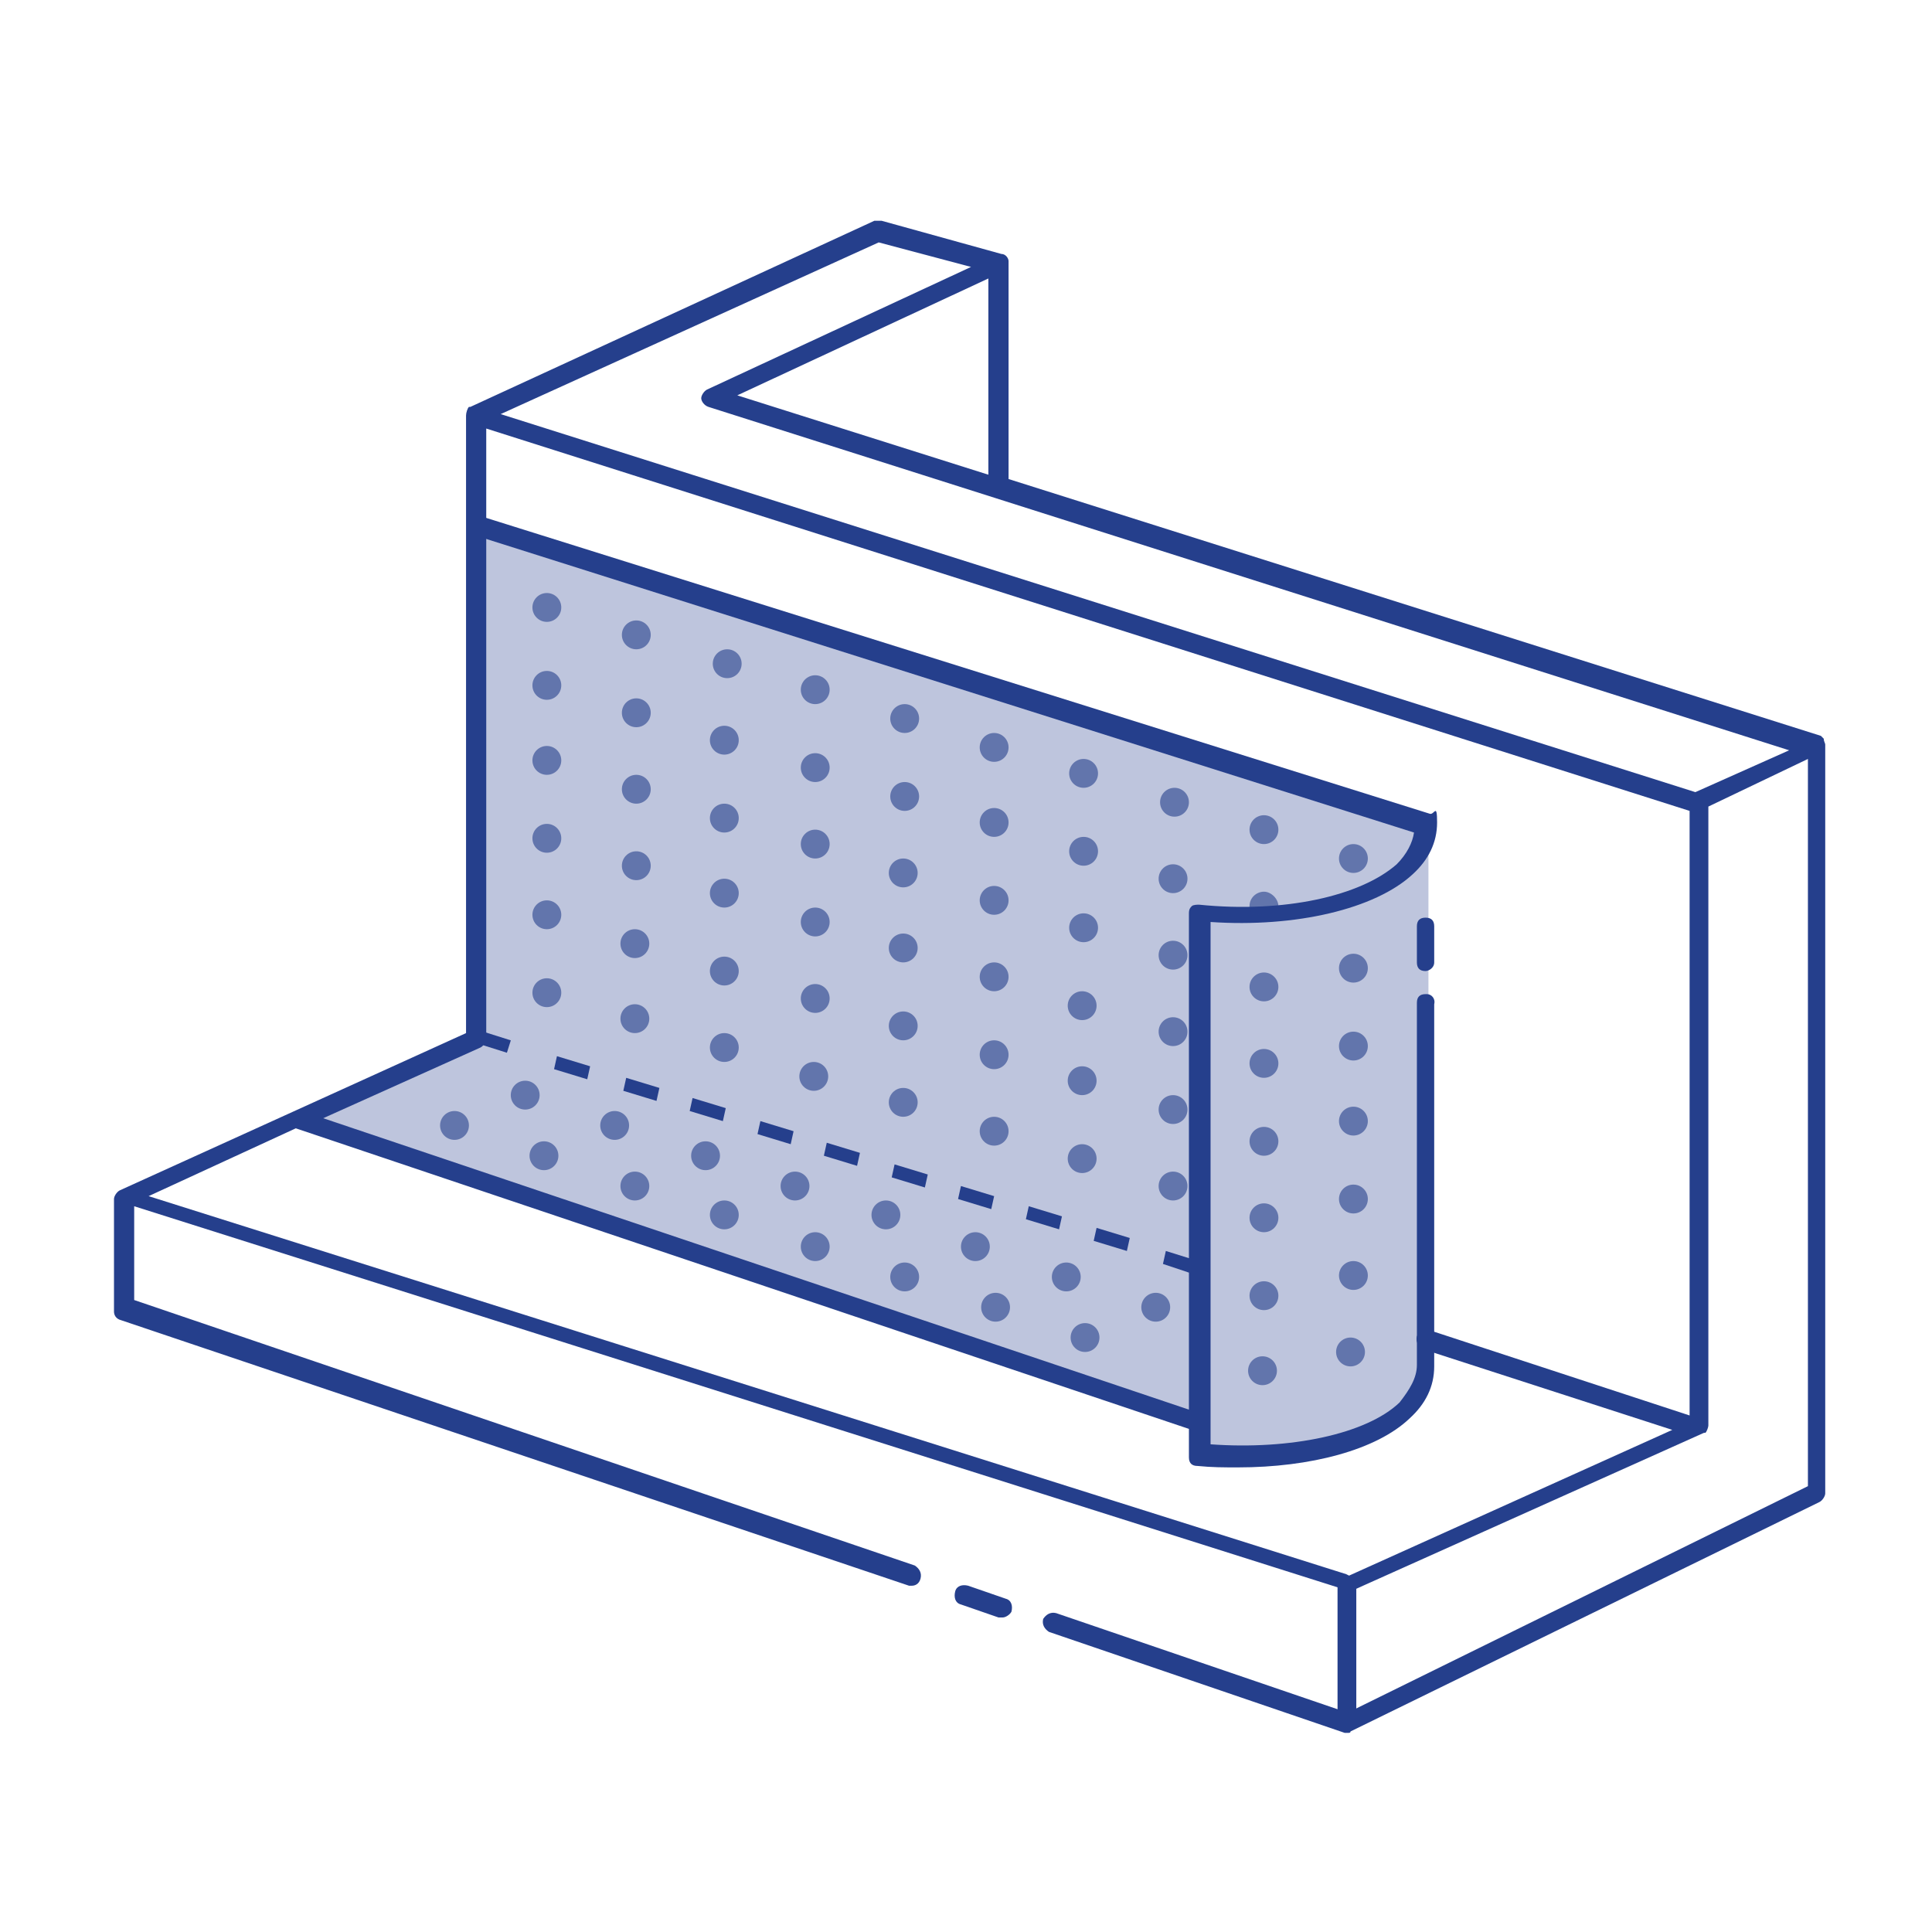 <?xml version="1.0" encoding="UTF-8"?>
<svg xmlns="http://www.w3.org/2000/svg" version="1.1" viewBox="0 0 133.9 133.9">
  <defs>
    <style>
      .cls-1 {
        isolation: isolate;
        opacity: .3;
      }

      .cls-1, .cls-2 {
        fill: #253f8c;
        stroke-width: 0px;
      }

      .cls-3 {
        opacity: .6;
      }

      .cls-4 {
        display: none;
      }
    </style>
  </defs>
  <g id="Layer_1" data-name="Layer 1">
    <g>
      <path class="cls-1" d="M33.1,36.3v35.7h0l-12.3,5.4,62.5,21.3v2s5,.6,9.6-.6c6.3-1.6,6.1-5.4,6.1-5.4v-37.4l-66-21Z"/>
      <g>
        <path class="cls-2" d="M78.1,86.7l-2.3-.7.2-.9,2.3.7-.2.9ZM73.4,85.2l-2.3-.7.2-.9,2.3.7-.2.9ZM68.7,83.8l-2.3-.7.2-.9,2.3.7-.2.9ZM64.1,82.3l-2.3-.7.2-.9,2.3.7-.2.9ZM59.4,80.8l-2.3-.7.2-.9,2.3.7-.2.9ZM54.8,79.3l-2.3-.7.2-.9,2.3.7-.2.9ZM50.1,77.7l-2.3-.7.2-.9,2.3.7-.2.9ZM45.5,76.3l-2.3-.7.2-.9,2.3.7-.2.9ZM40.7,74.8l-2.3-.7.2-.9,2.3.7-.2.9Z"/>
        <rect class="cls-2" x="33.7" y="71" width=".9" height="2.5" transform="translate(-45.1 83) rotate(-72.5)"/>
      </g>
      <rect class="cls-2" x="92.7" y="109.9" width="1.3" height="9.7"/>
      <path class="cls-2" d="M69.4,112.1h-.2l-2.6-.9c-.4-.1-.5-.5-.4-.9.1-.4.5-.5.9-.4l2.6.9c.4.1.5.5.4.9-.1.2-.4.4-.6.4Z"/>
      <path class="cls-2" d="M98.8,68.9c-.4,0-.6.2-.6.6v25.1c0,.9-.5,1.7-1.2,2.6-2.3,2.2-7.6,3.3-13.1,2.9v-36.2c5.9.4,11.4-.9,14-3.3,1.1-1,1.7-2.2,1.7-3.6s-.2-.5-.5-.6l-65.7-20.6c-.4-.1-.7.1-.9.4-.1.4.1.7.4.9l65.1,20.6c-.1.7-.5,1.5-1.2,2.2-2.5,2.2-7.8,3.4-13.7,2.8-.1,0-.4,0-.5.1s-.2.2-.2.5v23.9l-1.6-.5-.2.9,1.8.6v12.8c0,.4.2.6.6.6,1,.1,1.8.1,2.8.1,5,0,9.6-1.2,11.9-3.4,1.1-1,1.7-2.2,1.7-3.6v-25.1c.1-.4-.2-.7-.5-.7Z"/>
      <path class="cls-2" d="M126.5,51.6h0c0-.1-.1-.2-.1-.4h0q-.1-.1-.2-.2h0l-56.3-17.8v-15.1h0c0-.2-.2-.5-.5-.5l-8.3-2.3h-.5l-28,12.9h-.1c-.1.1-.2.4-.2.6v42.8l-24,10.9c-.2.1-.4.4-.4.6v7.8c0,.2.1.5.5.6l54.6,18.4h.2c.2,0,.5-.1.6-.5s-.1-.7-.4-.9l-54.1-18.4v-6.5l84,26.6h.5l24.3-10.9h.1c.1-.1.2-.4.2-.5v-42.9l6.9-3.3v50.4l-31.9,15.7-20.2-6.9c-.4-.1-.7.1-.9.4-.1.4.1.7.4.9l20.5,7h.2c.1,0,.2,0,.2-.1l32.5-15.9c.2-.1.4-.4.4-.6v-51.9c0,.1,0,0,0,0ZM93.3,109.1L10.3,82.9l10.2-4.7,62.4,21,.4-1.2-60.9-20.5,10.9-4.9c.2-.1.4-.4.4-.6V29.7l83.4,26.5v41.9l-18-5.9c-.4-.1-.7.1-.9.4-.1.4.1.7.4.9l17.3,5.6-22.4,10.1ZM117.5,54.9L34.7,28.7l26.2-11.9,6.4,1.7-18.3,8.5c-.2.1-.4.4-.4.6s.2.5.5.6l74.9,23.8-6.5,2.9ZM68.5,19.3v13.6l-17.4-5.5,17.4-8.1Z"/>
      <path class="cls-2" d="M98.8,67.3c-.4,0-.6-.2-.6-.6v-2.5c0-.4.2-.6.6-.6s.6.2.6.6v2.5c0,.4-.4.6-.6.6Z"/>
      <g class="cls-3">
        <g>
          <circle class="cls-2" cx="37.9" cy="42.1" r="1"/>
          <circle class="cls-2" cx="37.9" cy="47.5" r="1"/>
          <circle class="cls-2" cx="37.9" cy="52.7" r="1"/>
          <circle class="cls-2" cx="37.9" cy="58.1" r="1"/>
          <circle class="cls-2" cx="37.9" cy="63.4" r="1"/>
          <circle class="cls-2" cx="37.9" cy="68.8" r="1"/>
        </g>
        <g>
          <circle class="cls-2" cx="44.1" cy="44" r="1"/>
          <circle class="cls-2" cx="44.1" cy="49.4" r="1"/>
          <circle class="cls-2" cx="44.1" cy="54.7" r="1"/>
          <circle class="cls-2" cx="44.1" cy="60" r="1"/>
          <circle class="cls-2" cx="44" cy="65.4" r="1"/>
          <circle class="cls-2" cx="44" cy="70.6" r="1"/>
        </g>
        <g>
          <circle class="cls-2" cx="87.6" cy="68.4" r="1"/>
          <circle class="cls-2" cx="87.6" cy="73.7" r="1"/>
          <circle class="cls-2" cx="87.6" cy="79.1" r="1"/>
          <circle class="cls-2" cx="87.6" cy="84.4" r="1"/>
          <circle class="cls-2" cx="87.6" cy="89.8" r="1"/>
          <circle class="cls-2" cx="87.5" cy="95" r="1"/>
        </g>
        <g>
          <circle class="cls-2" cx="93.8" cy="67.1" r="1"/>
          <circle class="cls-2" cx="93.8" cy="72.5" r="1"/>
          <circle class="cls-2" cx="93.8" cy="77.7" r="1"/>
          <circle class="cls-2" cx="93.8" cy="83.1" r="1"/>
          <circle class="cls-2" cx="93.8" cy="88.4" r="1"/>
          <circle class="cls-2" cx="93.6" cy="93.7" r="1"/>
        </g>
        <g>
          <circle class="cls-2" cx="50.4" cy="46" r="1"/>
          <circle class="cls-2" cx="50.2" cy="51.3" r="1"/>
          <circle class="cls-2" cx="50.2" cy="56.7" r="1"/>
          <circle class="cls-2" cx="50.2" cy="61.9" r="1"/>
          <circle class="cls-2" cx="50.2" cy="67.3" r="1"/>
          <circle class="cls-2" cx="50.2" cy="72.6" r="1"/>
        </g>
        <g>
          <circle class="cls-2" cx="56.5" cy="47.8" r="1"/>
          <circle class="cls-2" cx="56.5" cy="53.2" r="1"/>
          <circle class="cls-2" cx="56.5" cy="58.5" r="1"/>
          <circle class="cls-2" cx="56.5" cy="63.9" r="1"/>
          <circle class="cls-2" cx="56.5" cy="69.2" r="1"/>
          <circle class="cls-2" cx="56.4" cy="74.6" r="1"/>
        </g>
        <g>
          <circle class="cls-2" cx="36.4" cy="75.9" r="1"/>
          <circle class="cls-2" cx="31.5" cy="78" r="1"/>
          <circle class="cls-2" cx="42.6" cy="78" r="1"/>
          <circle class="cls-2" cx="37.7" cy="80.1" r="1"/>
          <circle class="cls-2" cx="48.9" cy="80.1" r="1"/>
          <circle class="cls-2" cx="44" cy="82.2" r="1"/>
          <g>
            <circle class="cls-2" cx="55.1" cy="82.2" r="1"/>
            <circle class="cls-2" cx="50.2" cy="84.2" r="1"/>
          </g>
          <g>
            <circle class="cls-2" cx="61.4" cy="84.2" r="1"/>
            <circle class="cls-2" cx="56.5" cy="86.4" r="1"/>
          </g>
          <g>
            <circle class="cls-2" cx="67.6" cy="86.4" r="1"/>
            <circle class="cls-2" cx="62.7" cy="88.5" r="1"/>
          </g>
          <g>
            <circle class="cls-2" cx="73.9" cy="88.5" r="1"/>
            <circle class="cls-2" cx="69" cy="90.6" r="1"/>
          </g>
          <g>
            <circle class="cls-2" cx="80.1" cy="90.6" r="1"/>
            <circle class="cls-2" cx="75.2" cy="92.7" r="1"/>
          </g>
        </g>
        <g>
          <circle class="cls-2" cx="62.7" cy="49.8" r="1"/>
          <circle class="cls-2" cx="62.7" cy="55.2" r="1"/>
          <circle class="cls-2" cx="62.6" cy="60.5" r="1"/>
          <circle class="cls-2" cx="62.6" cy="65.7" r="1"/>
          <circle class="cls-2" cx="62.6" cy="71.1" r="1"/>
          <circle class="cls-2" cx="62.6" cy="76.4" r="1"/>
        </g>
        <g>
          <circle class="cls-2" cx="68.9" cy="51.8" r="1"/>
          <circle class="cls-2" cx="68.9" cy="57" r="1"/>
          <circle class="cls-2" cx="68.9" cy="62.4" r="1"/>
          <circle class="cls-2" cx="68.9" cy="67.7" r="1"/>
          <circle class="cls-2" cx="68.9" cy="73.1" r="1"/>
          <circle class="cls-2" cx="68.9" cy="78.4" r="1"/>
        </g>
        <g>
          <circle class="cls-2" cx="75.1" cy="53.6" r="1"/>
          <circle class="cls-2" cx="75.1" cy="59" r="1"/>
          <circle class="cls-2" cx="75.1" cy="64.3" r="1"/>
          <circle class="cls-2" cx="75" cy="69.7" r="1"/>
          <circle class="cls-2" cx="75" cy="74.9" r="1"/>
          <circle class="cls-2" cx="75" cy="80.3" r="1"/>
        </g>
        <g>
          <circle class="cls-2" cx="81.4" cy="55.6" r="1"/>
          <circle class="cls-2" cx="81.3" cy="60.9" r="1"/>
          <circle class="cls-2" cx="81.3" cy="66.2" r="1"/>
          <circle class="cls-2" cx="81.3" cy="71.5" r="1"/>
          <circle class="cls-2" cx="81.3" cy="76.9" r="1"/>
          <circle class="cls-2" cx="81.3" cy="82.2" r="1"/>
        </g>
        <g>
          <circle class="cls-2" cx="87.6" cy="57.5" r="1"/>
          <path class="cls-2" d="M87.6,63.4c-.6,0-1,0-1-.6s.5-1,1-1,1,.5,1,1-.5.6-1,.6Z"/>
        </g>
        <circle class="cls-2" cx="93.8" cy="59.5" r="1"/>
      </g>
    </g>
  </g>
  <g id="Layer_2" data-name="Layer 2" class="cls-4">
    <g>
      <g>
        <path class="cls-1" d="M13.9,72.3l27.5-9.3s-5.4-14-14.7-14c-6.3,0-12.8,15.4-12.8,23.3Z"/>
        <g>
          <path class="cls-1" d="M55.5,80.7l27.5-9.3s-5.4-14-14.7-14-12.8,15.4-12.8,23.3Z"/>
          <path class="cls-2" d="M126.4,70.2c-1.6-14.2-10.2-25-19.1-24l-25.3,4.8c-3.6-8.4-9.8-13.8-16.3-13.2l-41.2,7.7c-8.3,1.5-14.7,12-16.4,27.4,0,.3.1.5.4.6l2.5.5h.3l29.7-10.2c2.1,4.8,3.5,10.5,4.1,16.7,0,.2.2.4.4.5l7,1.2h.3l13.5-4.4,16.2-5.5c2.1,4.8,3.5,10.5,4.1,16.7,0,.2.2.4.4.5l4.2.8h.1c.1,0,.2,0,.2-.1,0,0,2.6-1.3,2.7-1.3l31.7-16.5c.2-.1.3-.3.3-.5v-1.5ZM80.7,51.2l-1.3.2c-2.3-5.4-5.3-9.5-8.7-11.7,4,1.7,7.6,5.8,10,11.5ZM64.5,39.2c5.2-.4,10.3,4.5,13.7,12.4l-3.6.6c-2.9-6.8-7-11.5-11.6-12.9l1.4-.2ZM59.3,40.1q.1,0,0,0c5.4-.4,10.6,4.4,14.2,12.4l-3.6.5c-3.1-6.7-7.4-11.4-12-12.8l1.4-.2ZM54.2,41h.1c5.4-.4,10.7,4.3,14.4,12.3l-2.8.5h0c-.2,0-.4.1-.8.2-3.2-6.7-7.6-11.4-12.1-12.8l1.2-.3ZM44.3,43c3.2-.3,6.6,1.2,9.5,4.2.1.1.2.2.4.2s.3,0,.4-.1c.2-.2.2-.5,0-.9-2.1-2.1-4.2-3.5-6.5-4.2l1.4-.2c5.4-.3,10.8,4.4,14.6,12.4-1.1.3-2.2.9-3.1,1.6-1.4-2.9-2.9-5.4-4.7-7.6-.2-.2-.5-.3-.8-.1s-.3.5-.1.8c1.7,2.2,3.2,4.7,4.5,7.6l-1.7,1.6c-.3.3-.6.6-.9,1.1-3.6-8.7-8.8-14.6-14.4-16.2l1.2-.2ZM39.1,43.9h0c6.6-.6,13.3,6.1,17.5,16.5-.9,1.1-1.5,2.4-2.3,3.7-3.8-10.7-9.7-18.2-16.1-20.1h.9ZM34.4,44.7c7.6-.4,14.9,7.9,19.1,20.9-.8,1.6-1.4,3.4-1.9,5.3-3.7-13.7-10.8-23.7-18.5-25.9l1.3-.3ZM11.8,72.5v-.3c1.3-11.9,5.7-20.3,11.7-22.3-5.3,3.2-9.1,11.4-10.2,22.2l-1.5.4ZM14.5,71.6c1.4-12.4,6.5-21.1,13.1-22.1h0c4.9.8,9.6,5.8,13,13.3l-26.1,8.8ZM46.3,79.9h-.1c-2.1-18.7-11.1-32.6-20.8-31.7-7.5.6-13.2,10-14.7,23.8v.6l-1.5-.3c1.8-15,8.2-25.2,16.3-26,10.3-.9,20.2,13.6,23.3,33.9l-2.5-.3ZM29.5,45.7c9-.4,17.6,10.9,21.5,27.4-.5,1.9-1,4.1-1.3,6.3-2.8-17.7-11-31.2-20.2-33.6ZM53.5,80.7h0c1.3-11.7,5.5-20,11.2-22.3-5.1,3.5-8.8,11.4-9.8,21.9l-1.4.4ZM66,76.6l-10,3.2c1.4-12.2,6.4-20.9,12.9-22,5,.6,9.7,5.7,13.2,13.3l-16.1,5.4ZM91.5,88.9c-.3-2.3-.8-4.5-1.2-6.7-.1-.3-.4-.5-.6-.4-.3.1-.5.4-.4.6.4,2.1.9,4.1,1.2,6.4l-2.5-.4h0c-1.9-17.4-10.1-30.7-18.9-31.7h0c-.6-.1-1.2-.1-1.8,0-7.5.6-13.2,10-14.7,23.8v.4l-1.6-.2c1.2-9.4,4.2-17.1,8.4-21.6l1.7-1.6c1.8-1.5,3.9-2.4,6.2-2.6,8.1-.8,16.2,8.2,20.7,22.7.1.3.4.4.8.4.3-.1.4-.4.4-.8-3.9-12.8-10.7-21.3-18-23.1,9.8-.5,19.6,13.7,22.6,33.6l-2.2,1.2ZM94.8,87.2c-2.8-17.8-11-31.2-20.1-33.7l1.5-.3c9.6-.3,18.8,13.4,21.7,32.5l-3.1,1.6ZM99,85c-2.7-17.1-10.6-29.9-19.4-32.6l1-.2c9.4-.8,18.6,12.5,21.5,31.2l-3.1,1.6ZM103.2,82.9c-2.6-16.4-10.2-28.8-18.7-31.3l1.4-.2c3.2-.2,6.5,1.2,9.4,4.2l1.7,1.9c4.4,5.5,7.9,14.2,9.3,23.8l-3.1,1.5ZM111.7,78.4c-.9-4.7-1.8-8.5-3-11.7-.1-.3-.4-.4-.8-.3-.3.1-.4.4-.3.8,1.2,3.1,2.2,7,3,11.8l-3.2,1.7c-1.5-9.6-5-18.3-9.5-23.9l-1.7-1.9c-2.1-2.1-4.2-3.5-6.4-4.2l1.4-.2c5.4-.2,11,4.8,15,13.5.1.2.3.3.5.3h.2c.3-.1.4-.4.3-.8-3.5-7.5-7.9-12.2-12.5-13.7l1.7-.3c8.1-.1,15.9,11.5,18.4,27.5l-3.1,1.5ZM115.9,76.3c-2.3-14.3-8.8-25.1-16.1-27.6l1.2-.2c7.9-.6,15.6,10.5,18.1,26.2l-3.1,1.6ZM120.1,74.1c-2.3-13.8-8.3-24-15.4-26.3l1.5-.3c7.4-.5,14.7,10.1,17.1,24.9l-3.2,1.7ZM124.4,71.9c-1.9-11.6-6.7-20.3-12.3-23.9,6.4,2.5,11.8,11.4,13.1,22.3v1.2c.1,0-.8.4-.8.4Z"/>
        </g>
      </g>
      <path class="cls-2" d="M19.5,81.6h-.8v-2.2h.8v2.2ZM19.5,77.2h-.8v-2.2h.8v2.2ZM19.5,72.9h-.8v-2.2h.8v2.2ZM19.5,68.6h-.8v-2.2h.8v2.2ZM19.5,64.3h-.8v-2.2h.8v2.2Z"/>
      <path class="cls-2" d="M36.7,85.6h-.8v-2.2h.8v2.2ZM36.7,81.2h-.8v-2.2h.8v2.2ZM36.7,76.9h-.8v-2.2h.8v2.2ZM36.7,72.6h-.8v-2.2h.8v2.2ZM36.7,68.3h-.8v-2.2h.8v2.2Z"/>
      <path class="cls-2" d="M28.1,89.5h-.8v-2.2h.8v2.2ZM28.1,85.1h-.8v-2.2h.8v2.2ZM28.1,80.8h-.8v-2.2h.8v2.2ZM28.1,76.5h-.8v-2.2h.8v2.2ZM28.1,72.2h-.8v-2.2h.8v2.2ZM28.1,67.8h-.8v-2.2h.8v2.2ZM28.1,63.5h-.8v-2.2h.8v2.2ZM28.1,59.2h-.8v-2.2h.8v2.2ZM28.1,54.9h-.8v-2.2h.8v2.2Z"/>
      <path class="cls-2" d="M61.9,89.9h-.8v-2.2h.8v2.2ZM61.9,85.6h-.8v-2.2h.8v2.2ZM61.9,81.2h-.8v-2.2h.8v2.2ZM61.9,76.9h-.8v-2.2h.8v2.2ZM61.9,72.6h-.8v-2.2h.8v2.2Z"/>
      <path class="cls-2" d="M79.1,93.9h-.8v-2.2h.8v2.2ZM79.1,89.6h-.8v-2.2h.8v2.2ZM79.1,85.2h-.8v-2.2h.8v2.2ZM79.1,80.9h-.8v-2.2h.8v2.2ZM79.1,76.6h-.8v-2.2h.8v2.2Z"/>
      <path class="cls-2" d="M70.5,97.8h-.8v-2.2h.8v2.2ZM70.5,93.5h-.8v-2.2h.8v2.2ZM70.5,89.1h-.8v-2.2h.8v2.2ZM70.5,84.8h-.8v-2.2h.8v2.2ZM70.5,80.5h-.8v-2.2h.8v2.2ZM70.5,76.2h-.8v-2.2h.8v2.2ZM70.5,71.8h-.8v-2.2h.8v2.2ZM70.5,67.5h-.8v-2.2h.8v2.2ZM70.5,63.2h-.8v-2.2h.8v2.2Z"/>
    </g>
  </g>
  <g id="Layer_3" data-name="Layer 3" class="cls-4">
    <g>
      <polygon class="cls-1" points="49.6 73.9 44.3 83.8 61 76.5 49.6 73.9"/>
      <polygon class="cls-1" points="19.3 67.8 14.1 77.7 30.8 70.3 19.3 67.8"/>
      <g>
        <path class="cls-2" d="M125.8,67.2l-5.1-1.1-3.3-11.3c-.1-.2-.2-.3-.4-.4l-15.9-3.3h-.3l-11.5,5-2.1-7.5c-.1-.2-.2-.3-.4-.4l-15.9-3.4h-.3l-28.6,12.5c-.3.1-.4.4-.3.7.1.2.3.3.5.3h.2l28.4-12.4,14,3-49.5,21.7-14.1-2.9,18.8-8.3c.3-.1.4-.4.3-.7-.1-.3-.4-.4-.7-.3l-20.4,9h0c-.1,0-.1.1-.2.1h-.1c0,.1-2.7,5.2-2.7,5.2l-7.7,3.4c-.2.1-.3.3-.3.5s.2.4.4.5l5.4,1.1c.1,0,.3,0,.4-.1h0l16.7-7.4,3.9.8,3.3,11.4c.1.2.2.3.4.4l5.4,1h.3l16.9-7.3h0l3.9.8,3.2,11.4h.1c0,.1.1.2.1.2,0,0,.1,0,.1.1h.1l5.5,1.1h.3l51.2-22.5c.2-.1.3-.3.3-.5,0-.3-.2-.5-.4-.6ZM13.7,77.1l-3.3-.7,4.9-2.2-1.6,2.9ZM15.2,76.6l4.4-8.2,9.5,2-13.9,6.2ZM36,71.4l50.3-22.1,2,7.1-38.9,17.1h0c-.1,0-.1.1-.2.1h-.1c0,.1-2.8,5.2-2.8,5.2l-7.2,3.1-3-10.7ZM43.9,83.2l-3.2-.6,4.8-2.1-1.6,2.7ZM45.5,82.7l4.5-8,9.5,2-14,6.1ZM51.4,73.9l49.5-21.7,14,2.9-49.4,21.7-14.1-2.9ZM74.4,89.7l-3.7-.7,27.3-12c.3-.1.4-.4.3-.7s-.4-.4-.7-.3l-28.2,12.4-3-10.7,50.2-22.1,3.1,10.6-9.5,4.2c-.3.1-.4.4-.3.7s.4.4.7.3l9.7-4.3,3.7.8-49.5,21.7Z"/>
        <path class="cls-2" d="M104.1,73.1l-4,1.8c-.3.1-.4.4-.3.7.1.2.3.3.5.3h.2l4-1.8c.3-.1.4-.4.3-.7s-.4-.5-.7-.3Z"/>
      </g>
    </g>
  </g>
  <g id="Layer_4" data-name="Layer 4" class="cls-4">
    <g>
      <path class="cls-1" d="M44.4,67.8l-15.2,6.6s-11.7,4-11.7,19.2c13.8-6.3,21.3-9.5,21.3-9.5,0,0,.3-8.3,2.8-11.1,3.9.8,27.4,8.8,27.4,31.1l10.7-4.3s-.5-20.2-17.8-28.4c-5.3-2.3-9.4-4.5-17.4-3.5Z"/>
      <rect class="cls-2" x="66.4" y="34.7" width="1.3" height="20.7" transform="translate(9.2 101.4) rotate(-78.2)"/>
      <g>
        <path class="cls-2" d="M35.7,50.8l-2.5-.6c-.3-.1-.7.1-.7.5-.1.3.1.7.5.7l2.5.6h.1c.2,0,.6-.2.6-.5.1-.3-.1-.7-.5-.7Z"/>
        <path class="cls-2" d="M126.5,50.1h0c0-.3-.2-.6-.5-.6L31.1,29.4h-.3l-22.6,10.1h-.2c0,.2-.1.3-.1.3v44.3c0,.3.2.6.5.6l9.3,1.9c-.6,2-.8,4.2-.8,6.5s.1.3.2.5c.1.1.2.1.3.1h.2l21.4-9.4c.2-.1.3-.3.3-.6,0-4.1.9-7.6,2.7-10.7.3,0,.6.1.9.1,13.9,3,25.2,16.7,25.3,30.8,0,.2.1.3.2.5.1.1.2.1.3.1h.2l10.6-4.5,23.3,5.1h.3l22.8-10c.2-.1.3-.3.3-.6v-44.4h0ZM19.8,35.7l16.7,3.6.2-1.1-15.1-3.3,9.5-4.2,92.9,19.7-9.5,4.2-16.8-3.6-.2,1.1,15.1,3.2-9.5,4.2L10.3,39.9l9.4-4.2ZM38.2,83.6l-20.1,8.9c.2-7.7,3.9-14.1,10.2-17.3h0c.3-.2.8-.3,1.1-.6.2-.1.6-.2.9-.3,1.5-.6,3-.9,4.7-1.1,1.9-.2,3.9-.2,5.9,0-1.8,3.1-2.7,6.6-2.7,10.5ZM125.4,94.1l-21.6,9.4v-6.1c0-.3-.2-.6-.6-.6s-.6.2-.6.6v6.3l-22.5-4.7c-.1-3.4-.7-6.6-1.8-9.4-.1-.3-.5-.5-.8-.3-.3.1-.5.5-.3.8,1.1,2.7,1.7,5.9,1.8,9.2l-9.5,4.1c-.6-14.3-12.2-28.1-26.3-31-2.5-.5-4.8-.6-6.9-.5,2.6-1.1,4.9-2,5-2.2,4-1.5,8.3-1.7,12.5-.8,8.5,1.8,16.4,7.7,21,15.6.1.2.3.3.6.3s.2,0,.3-.1c.3-.1.3-.6.2-.8-4.8-8.2-13-14.3-21.7-16.3-4.4-1-9-.7-13.2.8-.3.1-7.2,3.1-11,4.7-.3.1-.6.2-.9.3-.1,0-.2.1-.3.1,0,0-.1,0-.1.1-.2.1-.5.2-.7.3h0c-4.8,2.4-8.2,6.6-9.8,11.7l-8.9-1.9v-37.6l20.9,4.8h.1c.2,0,.6-.2.6-.5.1-.3-.1-.7-.5-.7l-21.5-4.9v-4l93.4,19.8v4.9l-61.9-13.6c-.3-.1-.7.1-.7.5-.1.3.1.7.5.7l62.2,13.8v25.9c0,.3.2.6.6.6s.6-.2.6-.6v-26.1l21.6-9.9v37.4h.2ZM125.4,55.5l-21.6,9.9v-4.8l21.6-9.4v4.3Z"/>
      </g>
      <path class="cls-2" d="M32.7,105.1l-.2-.7c.5-.1.8-.2,1.1-.3l.2.8c-.3,0-.7.1-1.1.2ZM36.1,104.1l-.2-.8c.8-.2,1.5-.6,2.2-.8l.3.7c-.8.5-1.6.7-2.3.9ZM40.3,102.4l-.3-.7c.7-.3,1.4-.7,1.9-1l.5.7c-.7.3-1.4.7-2,1ZM44.3,100l-.5-.7c.5-.3.9-.7,1.4-1l.5-.3.5.7-.5.3c-.5.3-.9.7-1.4,1ZM47.9,97.4l-.5-.7c.7-.5,1.3-.8,1.9-1.3l.3.7c-.6.5-1.3.8-1.8,1.3ZM51.8,95.3l-.3-.7c.7-.3,1.4-.6,2.2-.9l.2.8c-.7.2-1.4.5-2,.8ZM56,93.7l-.2-.8c.7-.2,1.4-.5,2.2-.7l.2.8c-.8.2-1.5.5-2.2.7Z"/>
      <path class="cls-2" d="M11.5,106.1l-.2-.8c.3-.1.7-.2,1-.3l.3.9c-.5.1-.8.1-1.1.2ZM14.8,105.1l-.2-.8c.8-.2,1.5-.6,2.2-.8l.3.7c-.8.3-1.5.6-2.3.9ZM19,103.3l-.3-.7c.7-.3,1.4-.7,1.9-1l.5.7c-.7.3-1.4.7-2,1ZM22.9,100.9l-.5-.7c.5-.3.9-.7,1.3-1l.5-.3.5.7-.5.3c-.5.5-.8.7-1.3,1ZM26.6,98.3l-.5-.7c.7-.5,1.3-.8,1.9-1.3l.3.7c-.6.5-1.3.8-1.8,1.3ZM30.4,96.2l-.3-.7c.7-.3,1.4-.6,2.2-.9l.2.8c-.7.2-1.4.5-2,.8ZM34.6,94.6l-.2-.8c.7-.2,1.4-.5,2.2-.7l.2.8c-.8.2-1.5.5-2.2.7Z"/>
    </g>
  </g>
  <g id="Layer_5" data-name="Layer 5" class="cls-4">
    <g>
      <path class="cls-1" d="M29.2,60.4c-1.3.9-7.9,9.1-1.4,21.1,5.1,9.3,13.6,12.8,20.1,9.2,2.1-3,4.5-7.4.8-17.2-3.8-9.7-14-15.4-19.6-13.1Z"/>
      <g>
        <path class="cls-2" d="M126.1,36.1c-1.5-7.7-6.9-15.4-13.1-18.3-3.1-1.4-5.8-1.6-7.9-.5L27.9,57.3c-.1.1-.3.1-.5.2-3.1,1.7-5.3,5-6.1,9h0c-.1.3-.1.5-.2.7-1.4,4.8-.3,11.1,3,16.6,3.2,5.4,7.8,9.2,12.7,10.5.5.1.9.2,1.3.2,0,0,.1,0,.1.1,1.6.6,3.2.8,4.7.8,2.3,0,4.5-.6,6.3-1.8l41.3-25.9h0c.1,0,.2-.1.2-.2l14.3-8.9h.1l17.2-10.8c2.4-1.4,3.9-4.3,4-7.9v-1.8c0-.6-.1-1.3-.2-1.8ZM113.8,45.6c-.6-8.3-6.8-17.6-13.8-20.8-1-.5-2.2-.8-3.2-.9,1.5-.1,3.3.2,5.2,1,6.6,3,12.4,11.9,13,19.7.2,3.5-.6,6.3-2.4,8.1.9-2.1,1.4-4.4,1.3-7ZM116.2,44.3c-.6-8.2-6.8-17.5-13.7-20.6-1.6-.7-3.1-1-4.5-1.2l1-.6h0c2-1,4.4-.9,7.3.3,6.4,3,12.2,11.6,12.8,19.5.3,4.1-.9,7.5-3.5,8.9h0l-.6.3c.9-1.8,1.4-4.1,1.2-6.7ZM119.5,47.9c.7-1.7,1-3.9.9-6.2-.6-8.3-6.6-17.3-13.5-20.4-1.4-.7-2.5-1-3.7-1.2,1.6-.2,3.5,0,5.3.9,6.4,3.1,12.2,11.7,12.8,19.5.3,3.1-.3,5.6-1.8,7.4ZM37,93.1c-4.5-1.2-8.9-4.7-11.9-9.9-3.1-5.2-4.1-11.1-2.9-15.7.8-2.8,2.4-5,4.7-6.1h0c.3-.1.6-.2.9-.3-1.5,1.5-2.6,3.5-3.2,5.8-.1.3.1.7.5.7h.1c.2,0,.6-.2.6-.5.7-3,2.4-5.3,4.8-6.7h.7c5.3,0,11.4,3.9,15.2,10.1,4.1,6.9,4.4,15.1.8,19.5h0c-1.5,1-3.2,1.5-5.4,1.4-1.8-.1-3.7-.7-5.6-1.7-1.6-1-2.8-2-3.9-3-.5-.5-1-1.2-1.8-2.1-.5-.3-.8-.8-1-1.4-.1-.1-.2-.3-.3-.5h-.1c-.5-.6-.7-1.2-1-1.7v-.2c-1-2-2-4-2.3-6.2,0-.3-.3-.6-.7-.5-.3,0-.6.3-.5.7.3,2.3,1.3,4.4,2.2,6.6v.3c.5.6.8,1.4,1.3,1.8.1.1.1.2.2.3.3.6.7,1.2,1.3,1.6.8.9,1.4,1.6,1.8,2.1,1.2,1.2,2.4,2.2,4.1,3.2,2.1,1.2,4.1,1.8,6.1,2h.7c.5,0,.9,0,1.4-.1-1.7.9-4.1,1.2-6.7.5ZM54.7,88.7l-1.8,1.2c1.5-2.4,2.3-5.4,2.3-8.7s-.2-.6-.6-.6h0c-.3,0-.6.2-.6.6,0,4.8-1.7,8.9-4.7,11.1-1.6,1.2-3.6,1.8-5.6,2,.8-.2,1.7-.6,2.5-1.2,6.3-3.9,7.1-14.3,1.8-23-5.5-8.6-15-12.9-21.5-9.6-.6.3-1.2.7-1.7,1.2.9-1.2,2-2.2,3.2-2.9.1,0,.2-.1.2-.1h.2c2.9-1.5,6.3-1.6,9.9-.2,7.5,2.9,13.9,11.4,15.2,20.4,0,.3.3.6.6.6h.1c.3,0,.6-.3.6-.7-1.3-9.3-8.1-18.3-15.9-21.3-2-.8-4-1.2-5.9-1l1.6-.8h0c2.8-1.5,6.2-1.6,9.9-.2,8.3,3,15.1,13.1,15.2,22.5-.1,4.8-1.8,8.9-5.1,11.1ZM60.8,77.6c-.1-9.8-7.3-20.4-15.9-23.6-1.8-.7-3.6-1-5.3-1,2.4-.8,5.2-.6,7.9.5,8.2,3.1,15,13.1,15.1,22.3.1,4.4-1.3,8.1-3.8,10.2,1.3-2.3,2.1-5.2,2-8.4ZM62.9,83.5h0l-1.2.7c1.4-2.3,2.2-5.3,2.1-8.6-.1-9.8-7-20.1-15.8-23.5-1.8-.7-3.7-1-5.4-1l1.4-.7h0c2.8-1.5,6.1-1.5,9.3-.2,7.9,3.2,14.6,13.1,14.9,22.1.1,5.3-1.8,9.4-5.3,11.3ZM69.3,72.4c-.2-9.6-7-19.8-15.5-23.3-1.5-.6-3.1-.9-4.6-1,2.1-.5,4.5-.2,7,.8,7.9,3.1,14.6,13,14.9,21.9.1,4.3-1.2,7.7-3.6,9.9,1.3-2.3,2-5.1,1.8-8.3ZM71.3,78.4l-1,.6c1.3-2.2,2-5.1,2-8.2-.2-9.6-7.1-19.7-15.5-23-1.8-.7-3.7-1.2-5.3-1.2l1.4-.7h0c2.5-1.4,5.8-1.4,8.9-.1,7.8,3.1,14.4,12.9,14.6,21.6.1,5.1-1.6,9-5,10.9h0ZM77.4,67.5c-.2-9.2-7.1-19.5-15.3-22.8-1.6-.7-3.2-1-4.8-1,2.3-.7,4.8-.5,7.5.6,7.8,3.1,14.2,12.7,14.5,21.5.1,4.3-1.2,7.6-3.5,9.7,1.2-2.2,1.7-4.8,1.6-7.9ZM79.5,73.3h0l-.8.5c1.3-2.2,1.8-4.8,1.8-7.9-.5-9.4-7.1-19.3-15.3-22.7-1.7-.7-3.5-1-5.1-1l2.1-1c2.3-.8,5-.7,7.6.5,7.5,3.1,13.9,12.7,14.3,21.3.1,4.8-1.5,8.6-4.6,10.5ZM85.2,62.8c-.3-9.2-6.9-19-15-22.5-1.5-.7-3-1-4.5-1,2.1-.6,4.4-.3,6.9.7,7.6,3.3,13.8,12.7,14.2,21.2.2,4-.9,7.3-3.1,9.2,1-2.1,1.6-4.6,1.5-7.6ZM88.5,67.5l-2.1,1.3c1.2-2.1,1.7-4.7,1.6-7.7-.3-9.1-6.9-18.9-14.9-22.3-1.6-.7-3.2-1-4.7-1.2l1.5-.8c2.4-1,5.1-1,7.8.2,7.5,3.3,13.7,12.5,14,21,.1,4.4-1,7.7-3.3,9.6ZM92.9,58.2c-.3-8.9-6.8-18.5-14.7-22.1-1.3-.6-2.4-.8-3.6-1,1.7-.2,3.6.1,5.5.9,7.3,3,13.5,12.2,13.9,20.6.2,3.6-.7,6.6-2.4,8.5.9-1.8,1.4-4.1,1.3-6.9ZM95.5,63.2l-1.5.9c1-2,1.6-4.5,1.4-7.5-.5-9-6.9-18.5-14.6-21.8-1.6-.7-3.2-1.2-4.7-1.2l1.2-.6h0c2.2-1.3,5.1-1.2,8.1.2,7.1,3,13.2,12.2,13.7,20.5.3,4.1-.9,7.5-3.5,9.3ZM100.1,54c-.5-8.9-6.8-18.3-14.4-21.5-1.5-.7-2.9-1-4.3-1.2,2-.5,4.3-.2,6.6.9,6.9,3,13,12.1,13.5,20.3.1,3.6-.7,6.3-2.3,8.2.8-1.8,1.2-4.1.9-6.7ZM103.2,58.4l-1.8,1.2c1-2,1.5-4.3,1.3-7.1-.5-8.7-6.7-18.1-14.2-21.4-1.6-.8-3.2-1.2-4.7-1.3l1-.6h0c2.2-1,5-.9,7.7.3,6.9,3.1,12.9,12.1,13.4,20.1.3,3.9-.7,6.9-2.6,8.7ZM107.1,49.7c-.5-8.4-6.8-18-14-21.2-1.5-.7-3-1-4.4-1.2,1.8-.5,4-.2,6.4.9,6.7,3,12.8,12.2,13.2,19.9.1,3.5-.6,6.1-2.1,7.9.7-1.8,1-4,.8-6.4ZM109.5,48.2c-.5-8.3-6.7-17.7-13.9-21.1-1.5-.7-3-1-4.4-1.2l.8-.3h0c2.1-1.2,4.6-1.2,7.5.1,6.7,3.1,12.5,12,13.1,19.8.2,4.3-1.2,7.7-3.7,9.2h0l-.6.3c.8-1.7,1.3-4.1,1.2-6.9ZM125.2,39.9c-.1,3.2-1.3,5.6-3.5,6.9h-.1c.9-1.7,1.3-3.9,1-6.4-.6-8.2-6.6-17.2-13.5-20.4-1.4-.7-2.9-1-4.1-1.2l.6-.3c1.7-.9,4.1-.8,6.9.5,5.9,2.8,11.1,10,12.4,17.4.1.7.2,1.3.2,1.7v1.8Z"/>
        <path class="cls-2" d="M25.5,71.2c0-.7,0-1.4.1-2,0-.3-.1-.7-.5-.7s-.7.1-.7.5c-.1.7-.1,1.5-.1,2.2s.2.6.6.6.6-.2.6-.6Z"/>
      </g>
      <path class="cls-2" d="M118.2,92.4c-.8-.2-1.6-.3-2.4-.6l.2-.8c.8.2,1.6.3,2.4.6l-.2.8ZM113.3,91.3c-.8-.2-1.6-.5-2.4-.6l.2-.8c.8.2,1.6.5,2.4.6l-.2.8ZM108.6,90c-.8-.2-1.6-.5-2.4-.7l.2-.8c.8.2,1.6.5,2.4.6l-.2.9ZM103.9,88.7c-.8-.2-1.6-.5-2.4-.7l.2-.8c.8.2,1.6.5,2.4.7l-.2.8ZM99.2,87.5l-2.4-.7.2-.8,2.3.7v.8ZM94.4,86.1c-.8-.2-1.6-.5-2.3-.7l.2-.8c.8.2,1.6.5,2.3.7l-.2.8ZM89.7,84.6c-.8-.2-1.6-.5-2.3-.7l.2-.8c.8.2,1.6.5,2.3.7l-.2.8ZM85,83.2c-.8-.2-1.6-.5-2.3-.7l.2-.8c.8.2,1.5.5,2.3.7l-.2.8ZM80.3,81.7c-.8-.2-1.6-.5-2.3-.8l.2-.8c.8.2,1.5.5,2.3.8l-.2.8ZM75.7,80.1c-.8-.2-1.6-.6-2.3-.8l.2-.8c.8.2,1.5.6,2.3.8l-.2.8Z"/>
      <path class="cls-2" d="M25.6,58.3c-.7-.5-1.5-.8-2.2-1.3l.5-.7c.7.3,1.4.8,2.1,1.3l-.3.7ZM21.4,55.9c-.7-.5-1.5-.9-2.1-1.3l.5-.7c.7.5,1.4.8,2.1,1.3l-.5.7ZM17.2,53.3c-.8-.5-1.5-.9-2.1-1.4l.5-.7c.6.5,1.3.9,2.1,1.4l-.5.7ZM13.2,50.5c-1.4-.9-2-1.5-2-1.5l.5-.6s.7.6,2,1.5l-.5.6Z"/>
      <path class="cls-2" d="M74.2,118.9c-.8-.2-1.6-.3-2.4-.6l.2-.8c.8.2,1.6.3,2.4.6l-.2.8ZM69.3,117.9c-.8-.2-1.6-.3-2.4-.6l.2-.8c.8.2,1.6.3,2.4.6l-.2.8ZM64.6,116.7c-.8-.2-1.6-.3-2.4-.6l.2-.8c.8.2,1.6.3,2.4.6l-.2.8ZM59.8,115.6c-.8-.2-1.6-.5-2.4-.7l.2-.8c.8.2,1.6.5,2.4.7l-.2.8ZM55.1,114.3c-.8-.2-1.6-.5-2.4-.7l.2-.8c.8.2,1.6.5,2.3.7v.8ZM50.3,112.9c-.8-.2-1.6-.5-2.3-.7l.2-.8c.8.2,1.5.5,2.3.7l-.2.8ZM45.6,111.4c-.8-.2-1.6-.6-2.3-.8l.2-.8c.8.2,1.5.5,2.3.8l-.2.8ZM41,109.8c-.8-.2-1.6-.6-2.3-.8l.2-.8c.8.2,1.5.6,2.3.8l-.2.8ZM36.4,108.1c-.8-.3-1.5-.6-2.3-.9l.3-.8c.7.3,1.5.6,2.3.9l-.3.8ZM31.8,106.2c-.8-.3-1.5-.7-2.3-.9l.3-.7c.7.3,1.5.7,2.3.9l-.3.7ZM27.3,104.3c-.8-.3-1.5-.7-2.2-1l.3-.7c.7.3,1.5.7,2.2,1l-.3.7ZM22.8,102.2c-.8-.3-1.5-.8-2.2-1.2l.3-.7c.7.3,1.4.7,2.2,1.2l-.3.7ZM18.5,99.9c-.7-.5-1.5-.8-2.2-1.2l.3-.7c.7.3,1.4.8,2.2,1.2l-.3.7ZM14.2,97.5c-.7-.5-1.4-.9-2.1-1.3l.5-.7c.7.5,1.4.8,2.1,1.3l-.5.7ZM10,94.8c-.7-.5-1.4-.9-2.1-1.3l.5-.7c.7.3,1.4.8,2.1,1.3l-.5.7Z"/>
    </g>
  </g>
  <g id="Layer_6" data-name="Layer 6" class="cls-4">
    <g>
      <g>
        <polygon class="cls-1" points="110.8 60.2 26.4 41.8 19 36.2 102.2 53.3 110.8 60.2"/>
        <polygon class="cls-1" points="102.2 78.8 18.8 61.5 26.4 58.2 110.6 75.4 102.2 78.8"/>
        <polygon class="cls-1" points="52 31.2 52.1 24.2 57.6 20.8 57.6 32.3 52 31.2"/>
        <polygon class="cls-1" points="87.6 116.9 87.8 85.9 93.5 87.1 93.5 114.2 87.6 116.9"/>
        <polygon class="cls-1" points="51.8 112 52 78.7 57.7 79.8 57.7 109.3 51.8 112"/>
        <polygon class="cls-1" points="87.6 38.3 87.8 29.4 93.3 25.8 93.3 39.6 87.6 38.3"/>
      </g>
      <path class="cls-2" d="M87.8,101.2c-.4,0-.6.2-.6.6v2.8c0,.4.2.6.6.6s.6-.2.6-.6v-2.8c.1-.2-.2-.6-.6-.6Z"/>
      <path class="cls-2" d="M108.1,51.3v-9.4l-14.1-2.9v-13.7l-11.4-2.5-6,3.9v8.7l-18.3-3.8v-11.4l-10.8-2.2-6.5,3.6v6.5l-17.3-3.6-5.5,2v9.7l8,5.9h0v15.7l-7.7,3.1v11.6l22.6,4.7v32.7l11.3,2.7,6.1-2.8v-29.1l18.3,3.8v30.4l11.3,2.7h.1c.1,0,.4-.1.5-.2l5.6-2.6v-26.7l8.3,1.7h.1l5.4-1.7v-10.3l8-2.9v-16.4l-8-7ZM114,58.4l-2.9,1-7-5.9,3.2-1.2,6.7,6.1ZM27.3,42.5l44.8,9.6h.1c.2,0,.6-.2.6-.5.1-.4-.1-.7-.5-.7l-45.2-9.7-5.5-4,80.9,16.9,5.9,4.9-26.5-5.9c-.4-.1-.7.1-.7.5-.1.4.1.7.5.7l28.6,6.4v14.3L27.3,57.6v-15.1ZM102.1,44.8v7.7L19.3,35.3v-7.4l82.8,16.9ZM106.8,51.2l-3.3,1.2v-7.7l3.3-1.3v7.8ZM88.4,37.8v-8.1l4.3-2.7v11.6l-4.3-.9ZM82.8,24.1l9,2-4.2,2.6-8.8-1.8,4-2.7ZM77.8,27.9l9.2,2v7.7l-9.2-2v-7.7ZM52.8,30.5v-6l4-2.6v9.4l-4-.9ZM47.5,19.3l8.2,1.7-3.9,2.5-8.6-1.8,4.3-2.3ZM42.1,22.8l9.3,2v5.5l-9.3-2v-5.5ZM23.6,25.8l81.5,16.8-2.5,1L20.7,26.8l2.9-1ZM42.1,77.3l9.3,2v31.8l-9.3-2.3v-31.4ZM56.9,108.8l-4,2v-31.3l4,.9v28.4ZM92.7,113.9l-4.2,2v-6c0-.4-.2-.6-.6-.6s-.7.2-.7.6v6.3l-9.3-2.3v-29.1l9.3,2v12.9c0,.4.2.6.6.6s.6-.2.6-.6v-12.6l4.2.9v26.1h.1ZM103,88.2v-9l3.6-1.2v9.1l-3.6,1.1ZM107.4,76.5h-.4l-4.8,1.6-63-13c-.4-.1-.7.1-.7.5-.1.4.1.7.5.7l62.8,12.9v9l-13.5-2.8c-.1-.1-.2-.1-.4-.1h-.1l-68.2-13.9v-9l14.5,2.9h.1c.2,0,.6-.2.6-.5.1-.4-.1-.7-.5-.7l-13.7-2.8,6.1-2.5,82,17.2-1.3.5ZM111.5,75v-14.3l2.9-1v14.2l-2.9,1.1Z"/>
    </g>
  </g>
</svg>